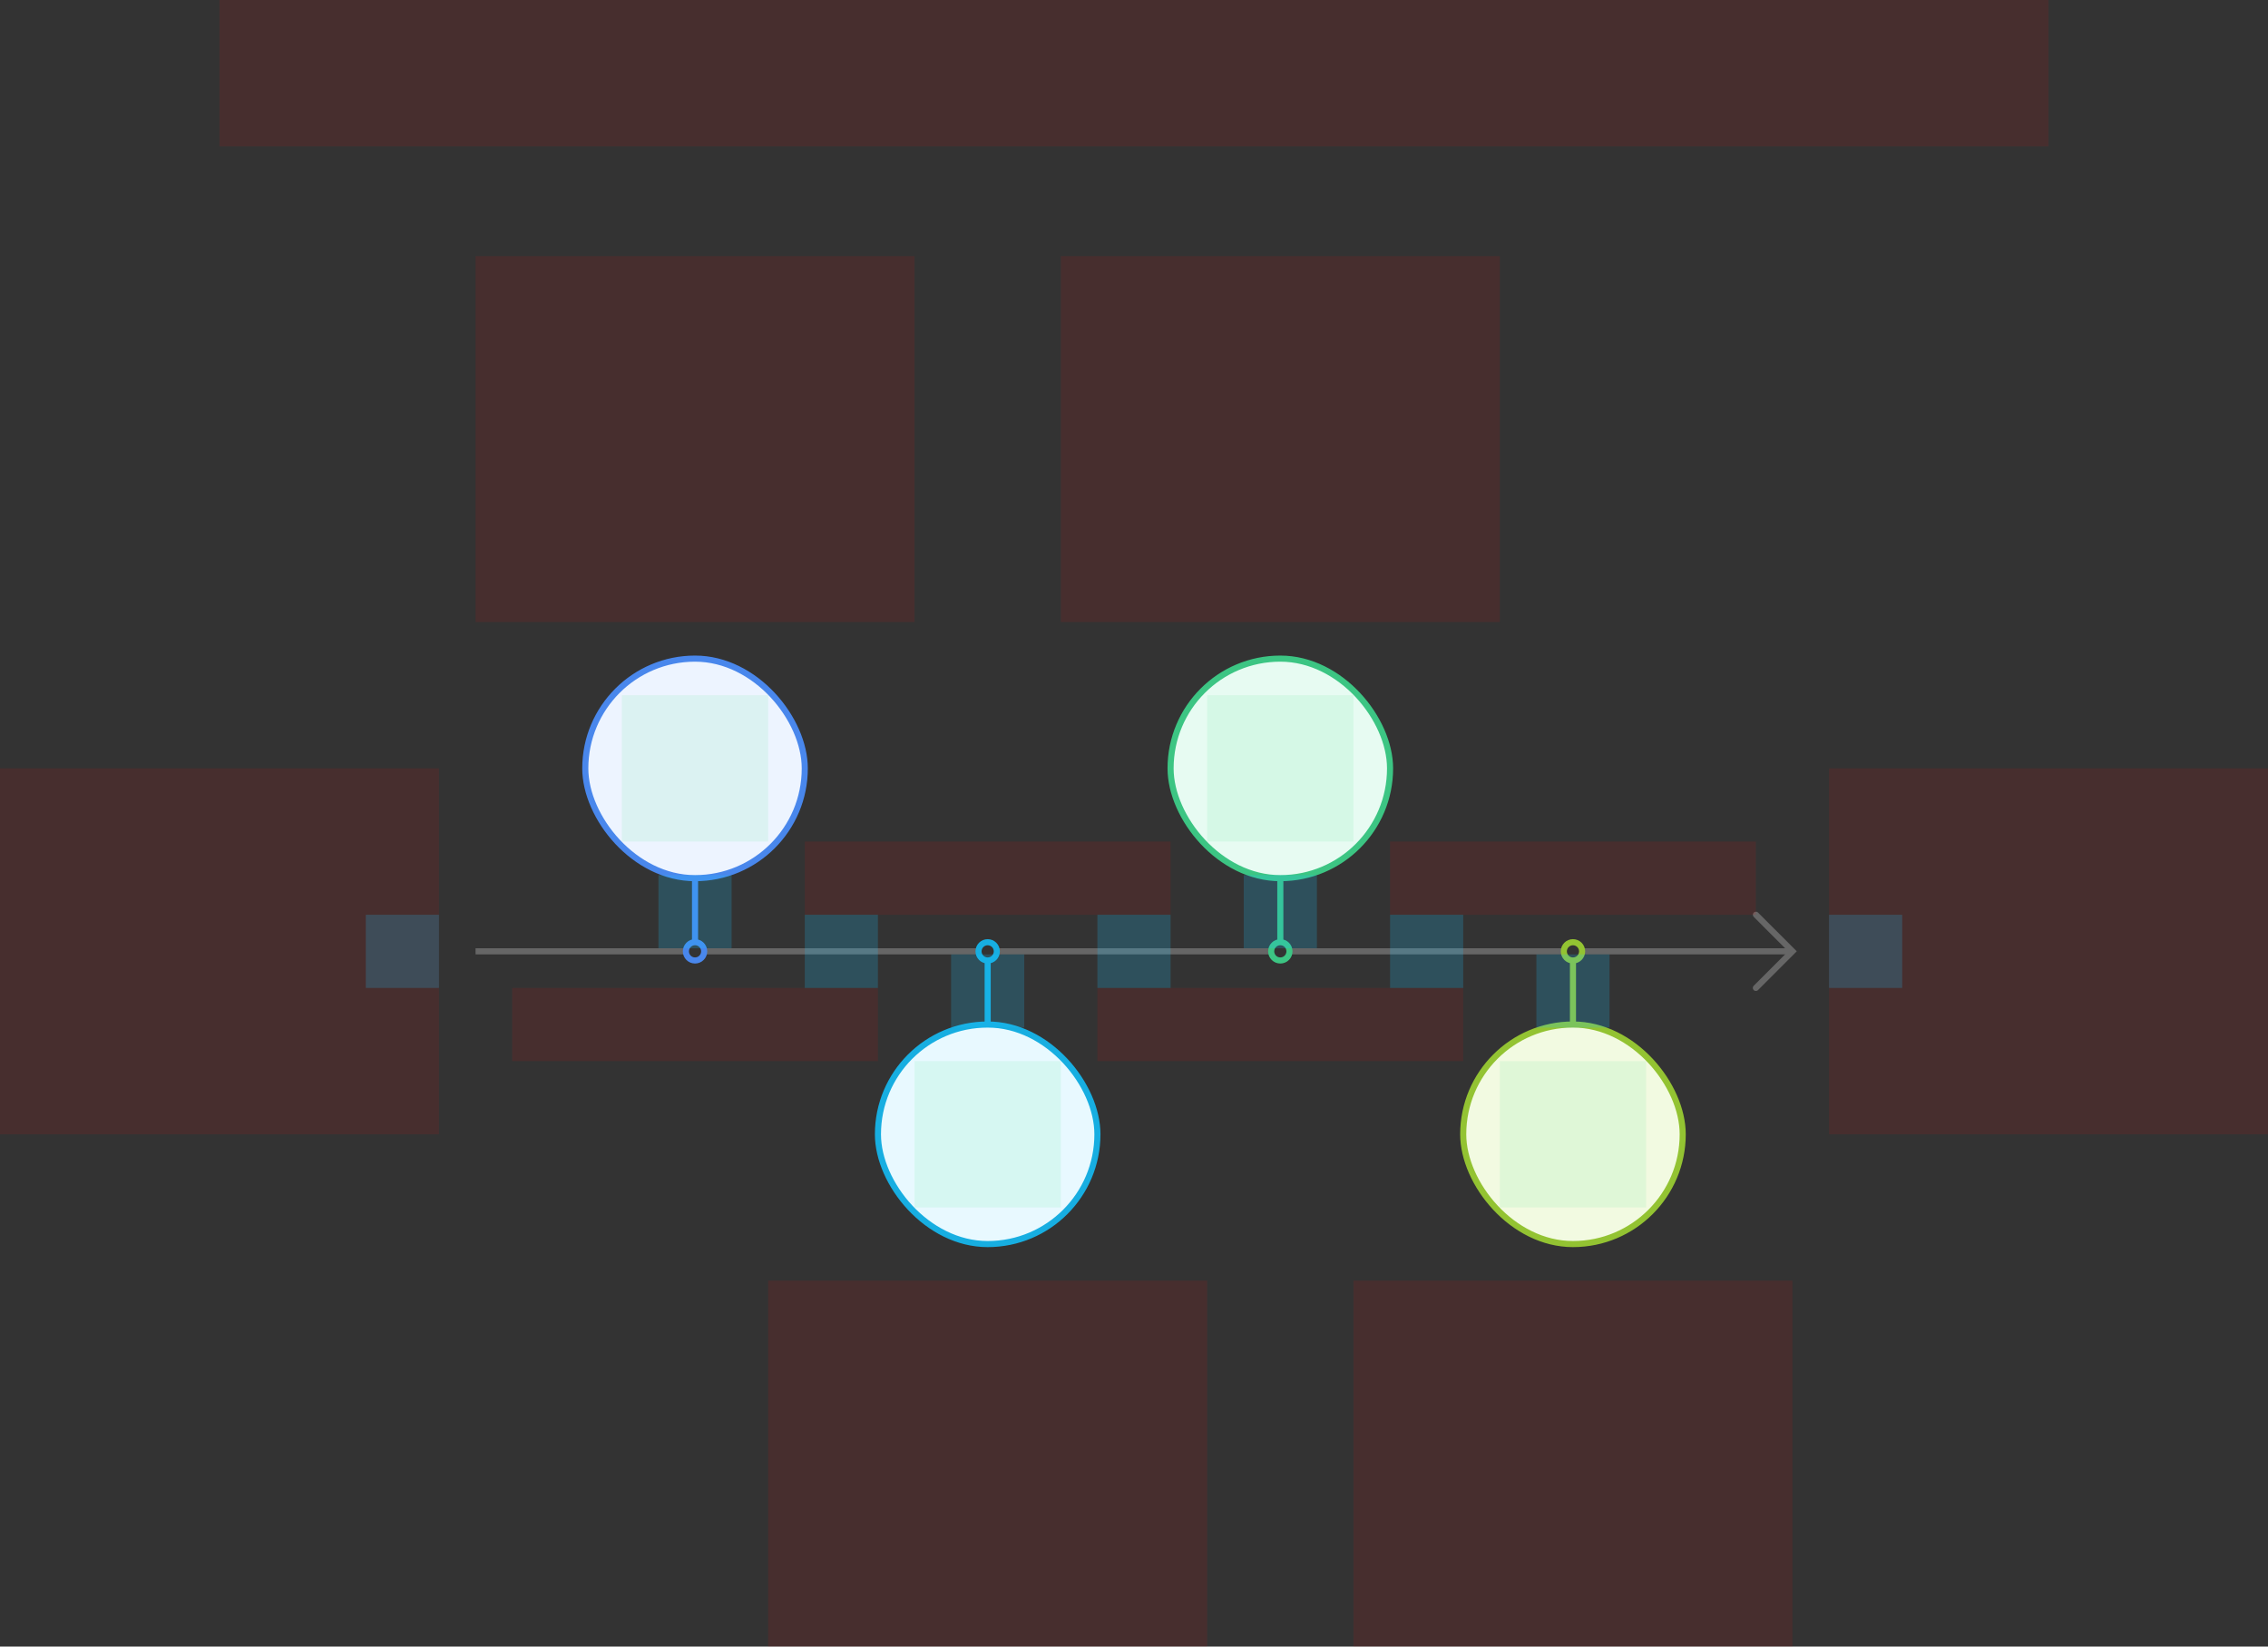 <svg width="744" height="540" viewBox="0 0 744 540" fill="none" xmlns="http://www.w3.org/2000/svg">
<rect x="0" y="0" width="744" height="540" fill="#333333" stroke="none"/>
<g id="timeline1-color-v1--family--4">
<g id="lines">
<g id="cu">
<path id="head" d="M576 323.996L588 311.988L576.016 299.996" stroke="#666666" stroke-width="2" stroke-miterlimit="10" stroke-linecap="round"/>
<path id="s5" d="M156 311.996C156 311.996 221.837 311.996 224.998 311.996" stroke="#666666" stroke-width="2"/>
<path id="s4" d="M230.998 311.996C230.998 311.996 316.876 311.996 320.998 311.996" stroke="#666666" stroke-width="2"/>
<path id="s3" d="M327 311.996C327 311.996 412.878 311.996 417 311.996" stroke="#666666" stroke-width="2"/>
<path id="s2" d="M423 311.996C423 311.996 508.878 311.996 513 311.996" stroke="#666666" stroke-width="2"/>
<path id="s1" d="M519 311.996C519 311.996 584.84 311.996 588 311.996" stroke="#666666" stroke-width="2"/>
</g>
<g id="g-4">
<rect id="cr-big" x="552" y="407.998" width="72" height="72" rx="36" transform="rotate(-180 552 407.998)" fill="#F2FAE1" stroke="#93C332" stroke-width="2"/>
<path id="cu-smallCircle" d="M516 309.002C514.343 309.002 513 310.345 513 312.002C513 313.659 514.343 315.002 516 315.002C517.657 315.002 519 313.659 519 312.002C519 310.345 517.657 309.002 516 309.002Z" stroke="#93C332" stroke-width="2" stroke-miterlimit="10"/>
<path id="ln" d="M516 336L516 315.002" stroke="#93C332" stroke-width="2"/>
</g>
<g id="g-3">
<rect id="cr-big_2" x="384" y="216" width="72" height="72" rx="36" fill="#E7FBF2" stroke="#3CC583" stroke-width="2"/>
<g id="cu_2">
<path id="cu-smallCircle_2" d="M420 314.996C421.657 314.996 423 313.653 423 311.996C423 310.339 421.657 308.996 420 308.996C418.343 308.996 417 310.339 417 311.996C417 313.653 418.343 314.996 420 314.996Z" stroke="#3CC583" stroke-width="2" stroke-miterlimit="10"/>
<path id="ln_2" d="M420 288V308.996" stroke="#3CC583" stroke-width="2"/>
</g>
</g>
<g id="g-2">
<rect id="cr-big_3" x="360" y="408" width="72" height="72" rx="36" transform="rotate(-180 360 408)" fill="#E8F9FF" stroke="#17AEE1" stroke-width="2"/>
<path id="cu-smallCircle_3" d="M324 309.002C322.343 309.002 321 310.345 321 312.002C321 313.659 322.343 315.002 324 315.002C325.657 315.002 327 313.659 327 312.002C327 310.345 325.657 309.002 324 309.002Z" stroke="#17AEE1" stroke-width="2" stroke-miterlimit="10"/>
<path id="ln_3" d="M324 336L324 315.002" stroke="#17AEE1" stroke-width="2"/>
</g>
<g id="g-1">
<rect id="cr-big_4" x="192" y="216" width="72" height="72" rx="36" fill="#EDF4FF" stroke="#4987EC" stroke-width="2"/>
<path id="cu-smallCircle_4" d="M228 314.996C229.657 314.996 231 313.653 231 311.996C231 310.339 229.657 308.996 228 308.996C226.343 308.996 225 310.339 225 311.996C225 313.653 226.343 314.996 228 314.996Z" stroke="#4987EC" stroke-width="2" stroke-miterlimit="10"/>
<path id="ln_4" d="M228 288V308.996" stroke="#4987EC" stroke-width="2"/>
</g>
</g>
<rect id="tx-lc-end" x="600" y="252" width="144" height="120" fill="#FF0000" fill-opacity="0.1"/>
<rect id="tx-rc-start" y="252" width="144" height="120" fill="#FF0000" fill-opacity="0.1"/>
<rect id="ic-cc-4" x="492" y="348" width="48" height="48" fill="#33DE7B" fill-opacity="0.1"/>
<rect id="ic-cc-3" x="396" y="228" width="48" height="48" fill="#33DE7B" fill-opacity="0.1"/>
<rect id="ic-cc-2" x="300" y="348" width="48" height="48" fill="#33DE7B" fill-opacity="0.1"/>
<rect id="ic-cc-1" x="204" y="228" width="48" height="48" fill="#33DE7B" fill-opacity="0.1"/>
<rect id="tx-cb-4b" x="456" y="276" width="120" height="24" fill="#FF0000" fill-opacity="0.1"/>
<rect id="tx-ct-3b" x="360" y="324" width="120" height="24" fill="#FF0000" fill-opacity="0.1"/>
<rect id="tx-cb-2b" x="264" y="276" width="120" height="24" fill="#FF0000" fill-opacity="0.1"/>
<rect id="tx-ct-1b" x="168" y="324" width="120" height="24" fill="#FF0000" fill-opacity="0.1"/>
<rect id="tx-ct-4" x="444" y="420" width="144" height="120" fill="#FF0000" fill-opacity="0.1"/>
<rect id="tx-cb-3" x="348" y="84" width="144" height="120" fill="#FF0000" fill-opacity="0.1"/>
<rect id="tx-ct-2" x="252" y="420" width="144" height="120" fill="#FF0000" fill-opacity="0.1"/>
<rect id="tx-cb-1" x="156" y="84" width="144" height="120" fill="#FF0000" fill-opacity="0.1"/>
<rect id="bt-cc-remove-4" x="504" y="313" width="24" height="24" fill="#1AC6FF" fill-opacity="0.2"/>
<rect id="bt-cc-remove-3" x="408" y="287" width="24" height="24" fill="#1AC6FF" fill-opacity="0.2"/>
<rect id="bt-cc-remove-2" x="312" y="313" width="24" height="24" fill="#1AC6FF" fill-opacity="0.2"/>
<rect id="bt-cc-remove-1" x="216" y="287" width="24" height="24" fill="#1AC6FF" fill-opacity="0.2"/>
<rect id="bt-lc-add-5" x="600" y="300" width="24" height="24" fill="#1AC6FF" fill-opacity="0.2"/>
<rect id="bt-cc-add-4" x="456" y="300" width="24" height="24" fill="#1AC6FF" fill-opacity="0.2"/>
<rect id="bt-cc-add-3" x="360" y="300" width="24" height="24" fill="#1AC6FF" fill-opacity="0.2"/>
<rect id="bt-cc-add-2" x="264" y="300" width="24" height="24" fill="#1AC6FF" fill-opacity="0.2"/>
<rect id="bt-rc-add-1" x="120" y="300" width="24" height="24" fill="#1AC6FF" fill-opacity="0.2"/>
<rect id="tx-cb-title" x="72" width="600" height="48" fill="#FF0000" fill-opacity="0.1"/>
</g>
</svg>
